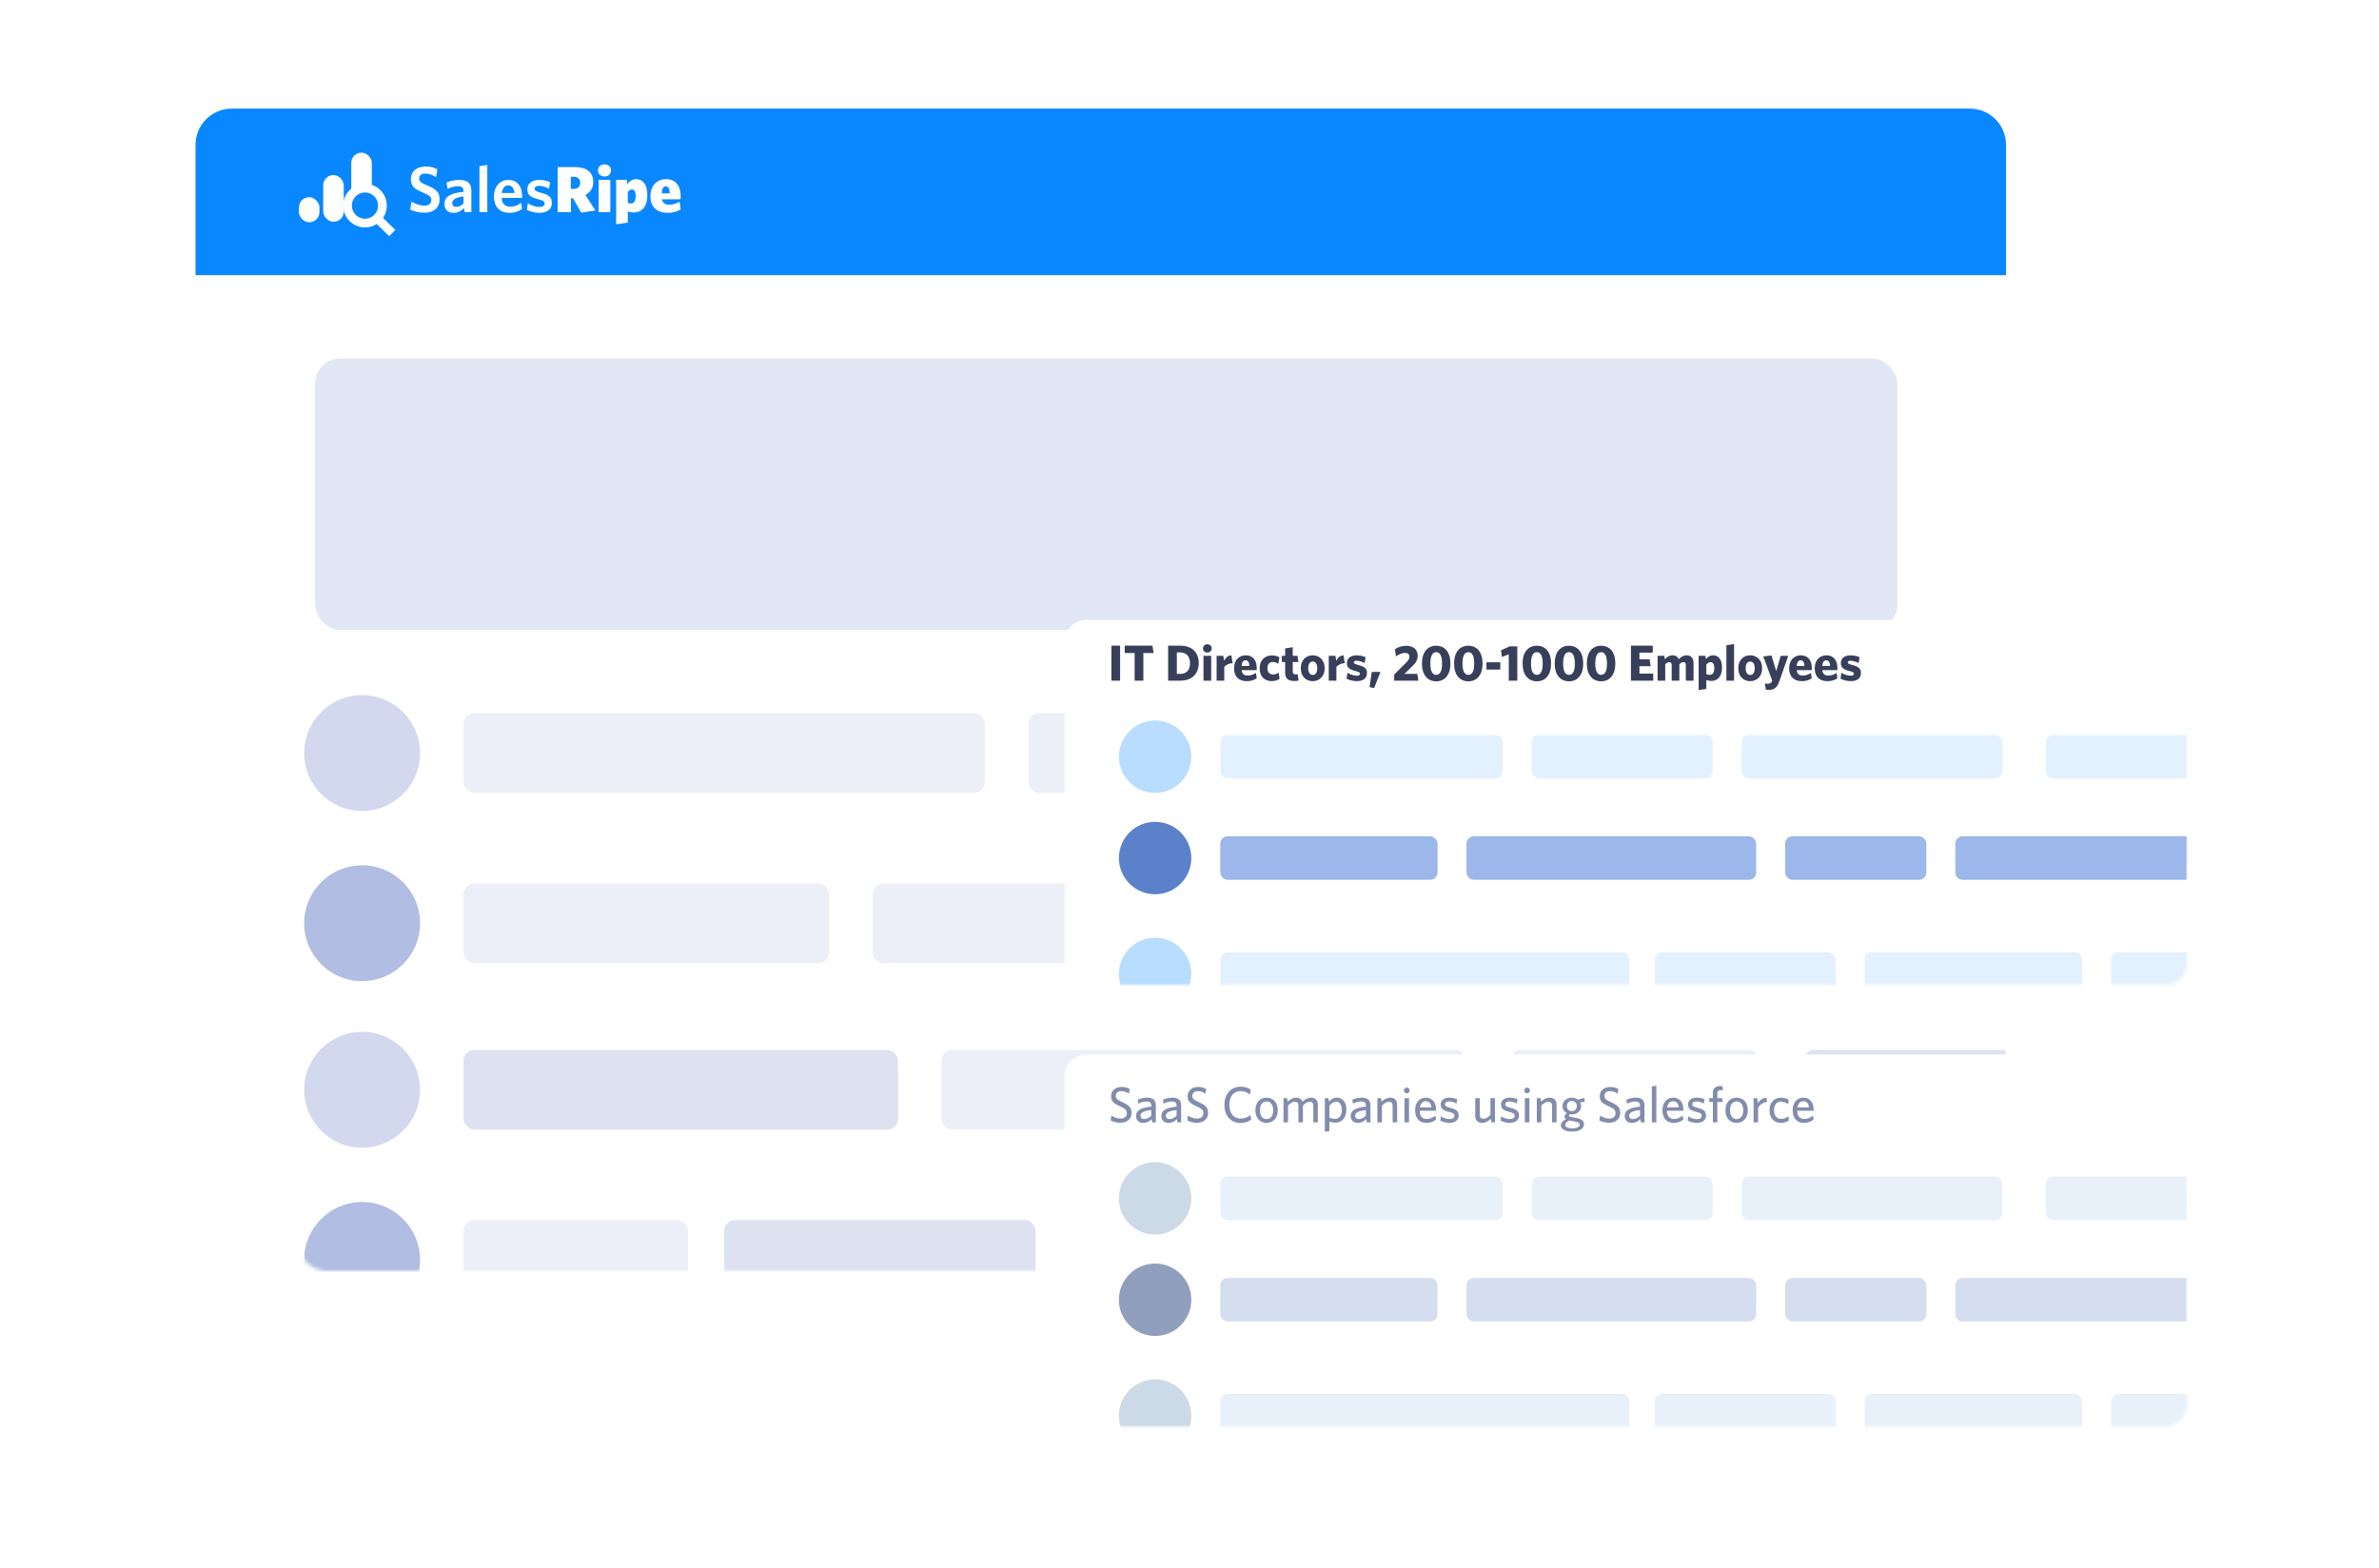 <svg width="657" height="433" viewBox="0 0 657 433" fill="none" xmlns="http://www.w3.org/2000/svg">
<g clip-path="url(#clip0)">
<g filter="url(#filter0_dd)">
<rect x="54" y="30" width="500" height="321" rx="10" fill="white"/>
</g>
<path d="M54 40C54 34.477 58.477 30 64 30H544C549.523 30 554 34.477 554 40V76H54V40Z" fill="#0987FE"/>
<rect x="87" y="99" width="437" height="75" rx="7" fill="#E2E7F5"/>
<mask id="mask0" mask-type="alpha" maskUnits="userSpaceOnUse" x="82" y="99" width="472" height="252">
<rect x="82" y="99" width="472" height="252" rx="8" fill="#C4C4C4"/>
</mask>
<g mask="url(#mask0)">
<circle cx="100" cy="208" r="16" fill="#D2D8ED"/>
<rect x="128" y="197" width="144" height="22" rx="3" fill="#ECEFF8"/>
<rect x="284" y="197" width="56" height="22" rx="3" fill="#ECEFF8"/>
<rect x="352" y="198" width="152" height="22" rx="3" fill="#ECEFF8"/>
<path d="M516 200C516 198.343 517.343 197 519 197H554V219H519C517.343 219 516 217.657 516 216V200Z" fill="#DDE1F0"/>
<circle cx="100" cy="255" r="16" fill="#B1BDE2"/>
<rect x="128" y="244" width="101" height="22" rx="3" fill="#ECEFF8"/>
<rect x="241" y="244" width="159" height="22" rx="3" fill="#ECEFF8"/>
<rect x="412" y="244" width="47" height="22" rx="3" fill="#DDE1F0"/>
<path d="M471 247C471 245.343 472.343 244 474 244H554V266H474C472.343 266 471 264.657 471 263V247Z" fill="#ECEFF8"/>
<circle cx="100" cy="301" r="16" fill="#D2D8ED"/>
<rect x="128" y="290" width="120" height="22" rx="3" fill="#DDE1F0"/>
<rect x="260" y="290" width="145" height="22" rx="3" fill="#ECEFF8"/>
<rect x="417" y="290" width="69" height="22" rx="3" fill="#ECEFF8"/>
<path d="M498 293C498 291.343 499.343 290 501 290H554V312H501C499.343 312 498 310.657 498 309V293Z" fill="#DDE1F0"/>
<circle cx="100" cy="348" r="16" fill="#B1BDE2"/>
<rect x="128" y="337" width="62" height="22" rx="3" fill="#ECEFF8"/>
<rect x="200" y="337" width="86" height="22" rx="3" fill="#DDE1F0"/>
<rect x="298" y="337" width="132" height="22" rx="3" fill="#ECEFF8"/>
<path d="M442 340C442 338.343 443.343 337 445 337H554V359H445C443.343 359 442 357.657 442 356V340Z" fill="#DDE1F0"/>
</g>
<g filter="url(#filter1_dd)">
<rect x="294" y="162" width="310" height="110" rx="6" fill="white"/>
</g>
<path d="M309.332 188V178.34H306.938V188H309.332ZM318.596 180.37L318.26 178.34H310.616V180.37H313.346V188H315.754V180.37H318.596ZM331.047 183.156C331.047 180.286 329.297 178.34 325.937 178.34H322.605V188H325.993C329.255 188 331.047 186.026 331.047 183.156ZM328.639 183.17C328.639 185.242 327.575 186.138 325.867 186.138H324.999V180.202H325.867C327.505 180.202 328.639 181.14 328.639 183.17ZM334.632 179.11C334.632 178.41 334.114 177.948 333.428 177.948C332.756 177.948 332.224 178.41 332.224 179.11C332.224 179.796 332.756 180.244 333.428 180.244C334.114 180.244 334.632 179.796 334.632 179.11ZM334.492 188V181.14H332.364V188H334.492ZM340.41 183.156L340.06 181C339.052 181.07 338.478 181.714 338.058 182.498L337.834 181.14H335.986V188H338.1V184.192C338.618 183.632 339.388 183.226 340.41 183.156ZM347.062 187.37L346.852 185.872C346.096 186.32 345.354 186.6 344.598 186.6C343.66 186.6 343.016 186.194 342.904 185.102H347.048C347.062 184.99 347.076 184.766 347.076 184.556C347.076 182.568 346.152 181 344.038 181C342.176 181 340.804 182.358 340.804 184.598C340.804 187.034 342.274 188.14 344.332 188.14C345.41 188.14 346.32 187.846 347.062 187.37ZM343.982 182.372C344.626 182.372 344.99 182.904 345.06 183.94H342.89C342.96 182.89 343.38 182.372 343.982 182.372ZM353.374 187.524L353.122 185.788C352.548 186.166 352.058 186.306 351.554 186.306C350.7 186.306 350.014 185.746 350.014 184.57C350.014 183.422 350.63 182.848 351.498 182.848C352.058 182.848 352.506 183.016 353.038 183.352L353.318 181.546C352.772 181.238 352.114 181.028 351.288 181.028C349.412 181.028 347.872 182.218 347.872 184.626C347.872 186.838 349.216 188.126 351.19 188.126C352.03 188.126 352.716 187.93 353.374 187.524ZM358.627 187.958L358.375 186.222C358.221 186.264 358.039 186.292 357.857 186.292C357.297 186.292 357.017 186.026 357.017 185.48V182.862H358.585L358.319 181.14H357.017V178.76L354.917 179.096V181.14H354.007V182.862H354.917V185.816C354.917 187.566 355.939 188.098 357.409 188.098C357.969 188.098 358.291 188.056 358.627 187.958ZM365.828 184.57C365.828 182.372 364.428 181 362.524 181C360.634 181 359.234 182.386 359.234 184.584C359.234 186.782 360.62 188.14 362.51 188.14C364.414 188.14 365.828 186.768 365.828 184.57ZM363.784 184.584C363.784 185.69 363.336 186.432 362.524 186.432C361.726 186.432 361.278 185.676 361.278 184.57C361.278 183.45 361.712 182.722 362.524 182.722C363.336 182.722 363.784 183.478 363.784 184.584ZM371.377 183.156L371.027 181C370.019 181.07 369.445 181.714 369.025 182.498L368.801 181.14H366.953V188H369.067V184.192C369.585 183.632 370.355 183.226 371.377 183.156ZM377.51 185.886C377.51 184.612 376.866 184.136 375.046 183.66C374.08 183.394 373.884 183.24 373.884 182.946C373.884 182.68 374.122 182.498 374.612 182.498C375.284 182.498 376.124 182.736 376.866 183.142L377.132 181.518C376.418 181.196 375.536 181.014 374.612 181.014C372.918 181.014 371.966 181.882 371.966 183.156C371.966 184.444 372.694 184.92 374.416 185.368C375.382 185.606 375.578 185.774 375.578 186.11C375.578 186.432 375.298 186.642 374.71 186.642C373.926 186.642 372.932 186.334 372.12 185.83L371.868 187.454C372.582 187.818 373.604 188.126 374.696 188.126C376.516 188.126 377.51 187.342 377.51 185.886ZM381.232 185.592H378.838L378.222 189.778L379.482 190.072L381.232 185.592ZM391.701 188L391.407 186.138H387.837L389.727 184.318C390.875 183.226 391.519 182.386 391.519 181.098C391.519 179.404 390.315 178.382 388.369 178.382C387.039 178.382 386.045 178.774 385.233 179.32L385.513 181.308C386.325 180.72 387.179 180.342 388.019 180.342C388.789 180.342 389.237 180.706 389.237 181.35C389.237 181.98 388.915 182.428 388.285 183.072L385.023 186.334V188H391.701ZM400.56 183.268C400.56 180.104 398.992 178.354 396.64 178.354C394.274 178.354 392.692 180.104 392.692 183.268C392.692 186.432 394.274 188.182 396.64 188.182C398.992 188.182 400.56 186.432 400.56 183.268ZM398.25 183.268C398.25 185.284 397.732 186.404 396.64 186.404C395.548 186.404 395.016 185.284 395.016 183.268C395.016 181.252 395.548 180.132 396.64 180.132C397.732 180.132 398.25 181.252 398.25 183.268ZM409.433 183.268C409.433 180.104 407.865 178.354 405.513 178.354C403.147 178.354 401.565 180.104 401.565 183.268C401.565 186.432 403.147 188.182 405.513 188.182C407.865 188.182 409.433 186.432 409.433 183.268ZM407.123 183.268C407.123 185.284 406.605 186.404 405.513 186.404C404.421 186.404 403.889 185.284 403.889 183.268C403.889 181.252 404.421 180.132 405.513 180.132C406.605 180.132 407.123 181.252 407.123 183.268ZM414.33 184.934V182.918H410.508V184.934H414.33ZM419.027 188V178.522H416.941L414.519 179.642L414.785 181.462L416.675 180.72V188H419.027ZM428.354 183.268C428.354 180.104 426.786 178.354 424.434 178.354C422.068 178.354 420.486 180.104 420.486 183.268C420.486 186.432 422.068 188.182 424.434 188.182C426.786 188.182 428.354 186.432 428.354 183.268ZM426.044 183.268C426.044 185.284 425.526 186.404 424.434 186.404C423.342 186.404 422.81 185.284 422.81 183.268C422.81 181.252 423.342 180.132 424.434 180.132C425.526 180.132 426.044 181.252 426.044 183.268ZM437.227 183.268C437.227 180.104 435.659 178.354 433.307 178.354C430.941 178.354 429.359 180.104 429.359 183.268C429.359 186.432 430.941 188.182 433.307 188.182C435.659 188.182 437.227 186.432 437.227 183.268ZM434.917 183.268C434.917 185.284 434.399 186.404 433.307 186.404C432.215 186.404 431.683 185.284 431.683 183.268C431.683 181.252 432.215 180.132 433.307 180.132C434.399 180.132 434.917 181.252 434.917 183.268ZM446.101 183.268C446.101 180.104 444.533 178.354 442.181 178.354C439.815 178.354 438.233 180.104 438.233 183.268C438.233 186.432 439.815 188.182 442.181 188.182C444.533 188.182 446.101 186.432 446.101 183.268ZM443.791 183.268C443.791 185.284 443.273 186.404 442.181 186.404C441.089 186.404 440.557 185.284 440.557 183.268C440.557 181.252 441.089 180.132 442.181 180.132C443.273 180.132 443.791 181.252 443.791 183.268ZM456.555 188V186.054H452.761V184.01H455.869L455.561 182.092H452.761V180.272H456.429V178.34H450.409V188H456.555ZM467.701 188V183.128C467.701 181.784 467.029 181 465.755 181C464.901 181 464.229 181.462 463.613 182.078C463.361 181.462 462.843 181 461.905 181C461.023 181 460.393 181.448 459.777 182.078L459.623 181.14H457.761V188H459.875V183.478C460.253 183.114 460.603 182.876 460.995 182.876C461.485 182.876 461.667 183.212 461.667 183.702V188H463.781V183.478C464.159 183.114 464.523 182.876 464.901 182.876C465.391 182.876 465.573 183.212 465.573 183.702V188H467.701ZM475.563 184.388C475.563 182.064 474.499 181 473.085 181C472.203 181 471.587 181.518 471.111 182.036L470.971 181.14H469.109V190.604L471.223 190.282V187.832C471.615 187.958 472.049 188.07 472.665 188.07C474.177 188.07 475.563 186.992 475.563 184.388ZM473.435 184.528C473.435 185.858 472.903 186.404 472.189 186.404C471.769 186.404 471.517 186.334 471.223 186.194V183.59C471.587 183.17 471.937 182.89 472.399 182.89C473.001 182.89 473.435 183.38 473.435 184.528ZM478.894 188V177.892L476.766 178.228V188H478.894ZM486.646 184.57C486.646 182.372 485.246 181 483.342 181C481.452 181 480.052 182.386 480.052 184.584C480.052 186.782 481.438 188.14 483.328 188.14C485.232 188.14 486.646 186.768 486.646 184.57ZM484.602 184.584C484.602 185.69 484.154 186.432 483.342 186.432C482.544 186.432 482.096 185.676 482.096 184.57C482.096 183.45 482.53 182.722 483.342 182.722C484.154 182.722 484.602 183.478 484.602 184.584ZM493.852 181.14H491.78L490.534 185.354L489.218 181.042L486.95 181.308L489.442 188.014L489.386 188.154C489.148 188.686 488.714 188.868 488.224 188.868C487.832 188.868 487.622 188.826 487.384 188.756L487.664 190.464C487.86 190.506 488.042 190.548 488.49 190.548C489.96 190.548 490.786 189.946 491.402 188.168L493.852 181.14ZM500.351 187.37L500.141 185.872C499.385 186.32 498.643 186.6 497.887 186.6C496.949 186.6 496.305 186.194 496.193 185.102H500.337C500.351 184.99 500.365 184.766 500.365 184.556C500.365 182.568 499.441 181 497.327 181C495.465 181 494.093 182.358 494.093 184.598C494.093 187.034 495.563 188.14 497.621 188.14C498.699 188.14 499.609 187.846 500.351 187.37ZM497.271 182.372C497.915 182.372 498.279 182.904 498.349 183.94H496.179C496.249 182.89 496.669 182.372 497.271 182.372ZM507.42 187.37L507.21 185.872C506.454 186.32 505.712 186.6 504.956 186.6C504.018 186.6 503.374 186.194 503.262 185.102H507.406C507.42 184.99 507.434 184.766 507.434 184.556C507.434 182.568 506.51 181 504.396 181C502.534 181 501.162 182.358 501.162 184.598C501.162 187.034 502.632 188.14 504.69 188.14C505.768 188.14 506.678 187.846 507.42 187.37ZM504.34 182.372C504.984 182.372 505.348 182.904 505.418 183.94H503.248C503.318 182.89 503.738 182.372 504.34 182.372ZM513.928 185.886C513.928 184.612 513.284 184.136 511.464 183.66C510.498 183.394 510.302 183.24 510.302 182.946C510.302 182.68 510.54 182.498 511.03 182.498C511.702 182.498 512.542 182.736 513.284 183.142L513.55 181.518C512.836 181.196 511.954 181.014 511.03 181.014C509.336 181.014 508.384 181.882 508.384 183.156C508.384 184.444 509.112 184.92 510.834 185.368C511.8 185.606 511.996 185.774 511.996 186.11C511.996 186.432 511.716 186.642 511.128 186.642C510.344 186.642 509.35 186.334 508.538 185.83L508.286 187.454C509 187.818 510.022 188.126 511.114 188.126C512.934 188.126 513.928 187.342 513.928 185.886Z" fill="#373F5A"/>
<mask id="mask1" mask-type="alpha" maskUnits="userSpaceOnUse" x="294" y="197" width="310" height="75">
<rect x="294" y="197" width="310" height="75" rx="6" fill="#C4C4C4"/>
</mask>
<g mask="url(#mask1)">
<circle cx="319" cy="209" r="10" fill="#B9DDFF"/>
<rect x="337" y="203" width="78" height="12" rx="2" fill="#E3F1FE"/>
<rect x="423" y="203" width="50" height="12" rx="2" fill="#E3F1FE"/>
<rect x="481" y="203" width="72" height="12" rx="2" fill="#E3F1FE"/>
<path d="M565 205C565 203.895 565.895 203 567 203H604V215H567C565.895 215 565 214.105 565 213V205Z" fill="#E3F1FE"/>
<circle cx="319" cy="237" r="10" fill="#5B81CA"/>
<rect x="337" y="231" width="60" height="12" rx="2" fill="#9CB7EA"/>
<rect x="405" y="231" width="80" height="12" rx="2" fill="#9CB7EA"/>
<rect x="493" y="231" width="39" height="12" rx="2" fill="#9CB7EA"/>
<path d="M540 233C540 231.895 540.895 231 542 231H604V243H542C540.895 243 540 242.105 540 241V233Z" fill="#9CB7EA"/>
<circle cx="319" cy="269" r="10" fill="#B9DDFF"/>
<rect x="337" y="263" width="113" height="12" rx="2" fill="#E3F1FE"/>
<rect x="457" y="263" width="50" height="12" rx="2" fill="#E3F1FE"/>
<rect x="515" y="263" width="60" height="12" rx="2" fill="#E3F1FE"/>
<path d="M583 265C583 263.895 583.895 263 585 263H612V275H585C583.895 275 583 274.105 583 273V265Z" fill="#E3F1FE"/>
</g>
<g filter="url(#filter2_dd)">
<rect x="294" y="284" width="310" height="110" rx="6" fill="white"/>
</g>
<path d="M312.496 307.396C312.496 305.94 311.852 305.296 309.976 304.442C308.506 303.77 308.142 303.42 308.142 302.678C308.142 301.964 308.632 301.376 309.738 301.376C310.508 301.376 311.236 301.684 311.768 302.09L311.978 300.774C311.418 300.452 310.718 300.228 309.78 300.228C308.03 300.228 306.84 301.222 306.84 302.776C306.84 304.162 307.526 304.764 309.346 305.59C310.802 306.248 311.194 306.612 311.194 307.494C311.194 308.432 310.48 308.964 309.472 308.964C308.506 308.964 307.596 308.572 306.938 308.138L306.742 309.482C307.456 309.86 308.394 310.112 309.444 310.112C311.25 310.112 312.496 309.062 312.496 307.396ZM319.198 310V305.324C319.198 303.84 318.414 303.182 316.79 303.182C315.754 303.182 314.998 303.42 314.2 303.742L314.368 304.82C315.096 304.498 315.866 304.246 316.678 304.246C317.448 304.246 317.952 304.54 317.952 305.38V305.66C315.166 305.954 313.738 306.612 313.738 308.278C313.738 309.412 314.494 310.14 315.698 310.14C316.79 310.14 317.518 309.65 318.05 309.104L318.19 310H319.198ZM317.952 308.166C317.392 308.74 316.692 309.104 315.964 309.104C315.334 309.104 314.97 308.754 314.97 308.208C314.97 307.522 315.488 306.85 317.952 306.612V308.166ZM326.184 310V305.324C326.184 303.84 325.4 303.182 323.776 303.182C322.74 303.182 321.984 303.42 321.186 303.742L321.354 304.82C322.082 304.498 322.852 304.246 323.664 304.246C324.434 304.246 324.938 304.54 324.938 305.38V305.66C322.152 305.954 320.724 306.612 320.724 308.278C320.724 309.412 321.48 310.14 322.684 310.14C323.776 310.14 324.504 309.65 325.036 309.104L325.176 310H326.184ZM324.938 308.166C324.378 308.74 323.678 309.104 322.95 309.104C322.32 309.104 321.956 308.754 321.956 308.208C321.956 307.522 322.474 306.85 324.938 306.612V308.166ZM333.633 307.396C333.633 305.94 332.989 305.296 331.113 304.442C329.643 303.77 329.279 303.42 329.279 302.678C329.279 301.964 329.769 301.376 330.875 301.376C331.645 301.376 332.373 301.684 332.905 302.09L333.115 300.774C332.555 300.452 331.855 300.228 330.917 300.228C329.167 300.228 327.977 301.222 327.977 302.776C327.977 304.162 328.663 304.764 330.483 305.59C331.939 306.248 332.331 306.612 332.331 307.494C332.331 308.432 331.617 308.964 330.609 308.964C329.643 308.964 328.733 308.572 328.075 308.138L327.879 309.482C328.593 309.86 329.531 310.112 330.581 310.112C332.387 310.112 333.633 309.062 333.633 307.396ZM345.539 309.244L345.343 307.998C344.573 308.558 343.663 308.964 342.627 308.964C340.681 308.964 339.505 307.494 339.505 305.17C339.505 302.846 340.667 301.362 342.627 301.362C343.663 301.362 344.489 301.768 345.189 302.3L345.385 300.956C344.643 300.452 343.789 300.158 342.641 300.158C339.925 300.158 338.147 302.188 338.147 305.184C338.147 308.166 339.897 310.182 342.613 310.182C343.719 310.182 344.797 309.79 345.539 309.244ZM352.876 306.668C352.876 304.47 351.56 303.182 349.768 303.182C347.99 303.182 346.702 304.47 346.702 306.668C346.702 308.866 347.99 310.14 349.768 310.14C351.56 310.14 352.876 308.866 352.876 306.668ZM351.616 306.668C351.616 308.068 351 309.104 349.768 309.104C348.592 309.104 347.962 308.04 347.962 306.668C347.962 305.268 348.564 304.218 349.768 304.218C350.972 304.218 351.616 305.296 351.616 306.668ZM363.94 310V305.142C363.94 303.938 363.324 303.182 362.05 303.182C361.112 303.182 360.3 303.714 359.698 304.288C359.446 303.602 358.914 303.182 357.934 303.182C356.996 303.182 356.24 303.714 355.61 304.288L355.456 303.322H354.462V310H355.708V305.38C356.31 304.736 356.94 304.302 357.598 304.302C358.326 304.302 358.578 304.764 358.578 305.45V310H359.824V305.38C360.426 304.736 361.056 304.302 361.714 304.302C362.442 304.302 362.694 304.764 362.694 305.45V310H363.94ZM371.828 306.472C371.828 304.246 370.638 303.182 369.196 303.182C368.216 303.182 367.53 303.7 367.026 304.288L366.872 303.322H365.878V312.604L367.124 312.422V309.79C367.544 309.958 368.146 310.084 368.804 310.084C370.428 310.084 371.828 308.908 371.828 306.472ZM370.568 306.528C370.568 308.18 369.798 309.034 368.748 309.034C368.034 309.034 367.628 308.922 367.124 308.67V305.464C367.656 304.75 368.244 304.288 369 304.288C369.91 304.288 370.568 305.072 370.568 306.528ZM378.466 310V305.324C378.466 303.84 377.682 303.182 376.058 303.182C375.022 303.182 374.266 303.42 373.468 303.742L373.636 304.82C374.364 304.498 375.134 304.246 375.946 304.246C376.716 304.246 377.22 304.54 377.22 305.38V305.66C374.434 305.954 373.006 306.612 373.006 308.278C373.006 309.412 373.762 310.14 374.966 310.14C376.058 310.14 376.786 309.65 377.318 309.104L377.458 310H378.466ZM377.22 308.166C376.66 308.74 375.96 309.104 375.232 309.104C374.602 309.104 374.238 308.754 374.238 308.208C374.238 307.522 374.756 306.85 377.22 306.612V308.166ZM385.844 310V305.142C385.844 303.938 385.172 303.182 383.912 303.182C382.96 303.182 382.176 303.714 381.546 304.288L381.392 303.322H380.398V310H381.644V305.38C382.246 304.736 382.918 304.302 383.576 304.302C384.304 304.302 384.598 304.764 384.598 305.45V310H385.844ZM389.293 301.194C389.293 300.76 388.943 300.396 388.509 300.396C388.075 300.396 387.711 300.76 387.711 301.194C387.711 301.628 388.075 301.978 388.509 301.978C388.943 301.978 389.293 301.628 389.293 301.194ZM389.125 310V303.322H387.879V310H389.125ZM396.575 309.244L396.393 308.124C395.665 308.698 394.965 309.076 393.999 309.076C392.837 309.076 392.095 308.348 392.053 306.794H396.589V306.528C396.589 304.68 395.693 303.182 393.747 303.182C392.067 303.182 390.807 304.498 390.807 306.64C390.807 309.09 392.165 310.14 393.901 310.14C395.007 310.14 395.861 309.804 396.575 309.244ZM393.733 304.162C394.699 304.162 395.175 304.778 395.329 305.856H392.109C392.305 304.722 392.963 304.162 393.733 304.162ZM402.833 308.138C402.833 306.864 402.091 306.388 400.439 305.968C399.389 305.702 399.053 305.45 399.053 305.002C399.053 304.526 399.445 304.232 400.201 304.232C400.901 304.232 401.643 304.47 402.231 304.806L402.427 303.63C401.797 303.35 401.055 303.182 400.229 303.182C398.773 303.182 397.877 303.966 397.877 305.03C397.877 306.22 398.507 306.696 400.075 307.088C401.279 307.382 401.657 307.606 401.657 308.222C401.657 308.782 401.153 309.104 400.299 309.104C399.389 309.104 398.577 308.768 397.947 308.334L397.765 309.51C398.339 309.832 399.319 310.14 400.201 310.14C401.923 310.14 402.833 309.356 402.833 308.138ZM412.859 310V303.322H411.613V307.942C411.011 308.586 410.339 309.02 409.681 309.02C408.953 309.02 408.659 308.558 408.659 307.872V303.322H407.413V308.18C407.413 309.384 408.071 310.14 409.345 310.14C410.283 310.14 411.081 309.622 411.711 309.034L411.865 310H412.859ZM419.486 308.138C419.486 306.864 418.744 306.388 417.092 305.968C416.042 305.702 415.706 305.45 415.706 305.002C415.706 304.526 416.098 304.232 416.854 304.232C417.554 304.232 418.296 304.47 418.884 304.806L419.08 303.63C418.45 303.35 417.708 303.182 416.882 303.182C415.426 303.182 414.53 303.966 414.53 305.03C414.53 306.22 415.16 306.696 416.728 307.088C417.932 307.382 418.31 307.606 418.31 308.222C418.31 308.782 417.806 309.104 416.952 309.104C416.042 309.104 415.23 308.768 414.6 308.334L414.418 309.51C414.992 309.832 415.972 310.14 416.854 310.14C418.576 310.14 419.486 309.356 419.486 308.138ZM422.529 301.194C422.529 300.76 422.179 300.396 421.745 300.396C421.311 300.396 420.947 300.76 420.947 301.194C420.947 301.628 421.311 301.978 421.745 301.978C422.179 301.978 422.529 301.628 422.529 301.194ZM422.361 310V303.322H421.115V310H422.361ZM429.867 310V305.142C429.867 303.938 429.195 303.182 427.935 303.182C426.983 303.182 426.199 303.714 425.569 304.288L425.415 303.322H424.421V310H425.667V305.38C426.269 304.736 426.941 304.302 427.599 304.302C428.327 304.302 428.621 304.764 428.621 305.45V310H429.867ZM437.446 310.49C437.446 309.454 436.564 309.006 435.15 308.754L434.674 308.67C433.498 308.46 433.26 308.404 433.26 308.166C433.26 308.04 433.4 307.886 433.596 307.76C433.75 307.788 433.918 307.802 434.1 307.802C435.458 307.802 436.662 306.934 436.662 305.506C436.662 305.128 436.564 304.778 436.396 304.47L437.67 304.344L437.488 303.224L435.794 303.756C435.332 303.392 434.73 303.182 434.072 303.182C432.714 303.182 431.51 304.064 431.51 305.506C431.51 306.416 432 307.116 432.756 307.494C432.308 307.774 432.056 308.082 432.056 308.404C432.056 308.656 432.182 308.894 432.476 309.104C431.538 309.608 431.062 310.14 431.062 310.826C431.062 312.002 432.448 312.548 434.184 312.548C435.92 312.548 437.446 311.89 437.446 310.49ZM434.212 309.65L435.01 309.79C435.962 309.958 436.27 310.238 436.27 310.644C436.27 311.204 435.542 311.652 434.24 311.652C432.938 311.652 432.252 311.26 432.252 310.728C432.252 310.266 432.602 309.874 433.372 309.482C433.638 309.552 433.848 309.58 434.212 309.65ZM435.458 305.492C435.458 306.29 434.926 306.92 434.072 306.92C433.246 306.92 432.714 306.318 432.714 305.548C432.714 304.736 433.232 304.092 434.072 304.092C434.898 304.092 435.458 304.694 435.458 305.492ZM447.451 307.396C447.451 305.94 446.807 305.296 444.931 304.442C443.461 303.77 443.097 303.42 443.097 302.678C443.097 301.964 443.587 301.376 444.693 301.376C445.463 301.376 446.191 301.684 446.723 302.09L446.933 300.774C446.373 300.452 445.673 300.228 444.735 300.228C442.985 300.228 441.795 301.222 441.795 302.776C441.795 304.162 442.481 304.764 444.301 305.59C445.757 306.248 446.149 306.612 446.149 307.494C446.149 308.432 445.435 308.964 444.427 308.964C443.461 308.964 442.551 308.572 441.893 308.138L441.697 309.482C442.411 309.86 443.349 310.112 444.399 310.112C446.205 310.112 447.451 309.062 447.451 307.396ZM454.153 310V305.324C454.153 303.84 453.369 303.182 451.745 303.182C450.709 303.182 449.953 303.42 449.155 303.742L449.323 304.82C450.051 304.498 450.821 304.246 451.633 304.246C452.403 304.246 452.907 304.54 452.907 305.38V305.66C450.121 305.954 448.693 306.612 448.693 308.278C448.693 309.412 449.449 310.14 450.653 310.14C451.745 310.14 452.473 309.65 453.005 309.104L453.145 310H454.153ZM452.907 308.166C452.347 308.74 451.647 309.104 450.919 309.104C450.289 309.104 449.925 308.754 449.925 308.208C449.925 307.522 450.443 306.85 452.907 306.612V308.166ZM457.429 310V299.892L456.183 300.088V310H457.429ZM464.88 309.244L464.698 308.124C463.97 308.698 463.27 309.076 462.304 309.076C461.142 309.076 460.4 308.348 460.358 306.794H464.894V306.528C464.894 304.68 463.998 303.182 462.052 303.182C460.372 303.182 459.112 304.498 459.112 306.64C459.112 309.09 460.47 310.14 462.206 310.14C463.312 310.14 464.166 309.804 464.88 309.244ZM462.038 304.162C463.004 304.162 463.48 304.778 463.634 305.856H460.414C460.61 304.722 461.268 304.162 462.038 304.162ZM471.138 308.138C471.138 306.864 470.396 306.388 468.744 305.968C467.694 305.702 467.358 305.45 467.358 305.002C467.358 304.526 467.75 304.232 468.506 304.232C469.206 304.232 469.948 304.47 470.536 304.806L470.732 303.63C470.102 303.35 469.36 303.182 468.534 303.182C467.078 303.182 466.182 303.966 466.182 305.03C466.182 306.22 466.812 306.696 468.38 307.088C469.584 307.382 469.962 307.606 469.962 308.222C469.962 308.782 469.458 309.104 468.604 309.104C467.694 309.104 466.882 308.768 466.252 308.334L466.07 309.51C466.644 309.832 467.624 310.14 468.506 310.14C470.228 310.14 471.138 309.356 471.138 308.138ZM475.833 301.138L475.651 300.004C475.483 299.99 475.315 299.976 475.119 299.976C473.929 299.976 473.047 300.48 473.047 301.81V303.322H472.039V304.372H473.047V310H474.265V304.372H475.763L475.609 303.322H474.265V301.936C474.265 301.32 474.615 301.082 475.189 301.082C475.441 301.082 475.693 301.11 475.833 301.138ZM482.69 306.668C482.69 304.47 481.374 303.182 479.582 303.182C477.804 303.182 476.516 304.47 476.516 306.668C476.516 308.866 477.804 310.14 479.582 310.14C481.374 310.14 482.69 308.866 482.69 306.668ZM481.43 306.668C481.43 308.068 480.814 309.104 479.582 309.104C478.406 309.104 477.776 308.04 477.776 306.668C477.776 305.268 478.378 304.218 479.582 304.218C480.786 304.218 481.43 305.296 481.43 306.668ZM488.015 304.372L487.819 303.182C486.727 303.238 485.957 303.924 485.481 304.68L485.271 303.322H484.277V310H485.523V306.052C485.971 305.17 486.909 304.428 488.015 304.372ZM494.06 309.454L493.878 308.306C493.22 308.866 492.562 309.048 491.89 309.048C490.77 309.048 489.93 308.278 489.93 306.654C489.93 305.114 490.7 304.274 491.848 304.274C492.618 304.274 493.234 304.554 493.808 305.016L493.99 303.798C493.542 303.476 492.828 303.182 491.862 303.182C490.07 303.182 488.67 304.4 488.67 306.668C488.67 308.894 489.986 310.14 491.778 310.14C492.73 310.14 493.444 309.916 494.06 309.454ZM500.85 309.244L500.668 308.124C499.94 308.698 499.24 309.076 498.274 309.076C497.112 309.076 496.37 308.348 496.328 306.794H500.864V306.528C500.864 304.68 499.968 303.182 498.022 303.182C496.342 303.182 495.082 304.498 495.082 306.64C495.082 309.09 496.44 310.14 498.176 310.14C499.282 310.14 500.136 309.804 500.85 309.244ZM498.008 304.162C498.974 304.162 499.45 304.778 499.604 305.856H496.384C496.58 304.722 497.238 304.162 498.008 304.162Z" fill="#828CAC"/>
<mask id="mask2" mask-type="alpha" maskUnits="userSpaceOnUse" x="294" y="319" width="310" height="75">
<rect x="294" y="319" width="310" height="75" rx="6" fill="#C4C4C4"/>
</mask>
<g mask="url(#mask2)">
<circle cx="319" cy="331" r="10" fill="#CCD9E6"/>
<rect x="337" y="325" width="78" height="12" rx="2" fill="#E8F1F9"/>
<rect x="423" y="325" width="50" height="12" rx="2" fill="#E8F1F9"/>
<rect x="481" y="325" width="72" height="12" rx="2" fill="#E8F1F9"/>
<path d="M565 327C565 325.895 565.895 325 567 325H604V337H567C565.895 337 565 336.105 565 335V327Z" fill="#E8F1F9"/>
<circle cx="319" cy="359" r="10" fill="#8F9FBD"/>
<rect x="337" y="353" width="60" height="12" rx="2" fill="#D5DEEE"/>
<rect x="405" y="353" width="80" height="12" rx="2" fill="#D5DEEE"/>
<rect x="493" y="353" width="39" height="12" rx="2" fill="#D5DEEE"/>
<path d="M540 355C540 353.895 540.895 353 542 353H604V365H542C540.895 365 540 364.105 540 363V355Z" fill="#D5DEEE"/>
<circle cx="319" cy="391" r="10" fill="#CCD9E6"/>
<rect x="337" y="385" width="113" height="12" rx="2" fill="#E8F1F9"/>
<rect x="457" y="385" width="50" height="12" rx="2" fill="#E8F1F9"/>
<rect x="515" y="385" width="60" height="12" rx="2" fill="#E8F1F9"/>
<path d="M583 387C583 385.895 583.895 385 585 385H612V397H585C583.895 397 583 396.105 583 395V387Z" fill="#E8F1F9"/>
</g>
<path d="M121.402 55.049C121.402 53.115 120.463 52.23 117.897 51.182C116.162 50.459 115.764 50.08 115.764 49.285C115.764 48.526 116.288 47.947 117.481 47.947C118.457 47.947 119.523 48.327 120.427 48.923L120.788 46.755C119.884 46.285 118.909 45.996 117.499 45.996C115.168 45.996 113.469 47.279 113.469 49.483C113.469 51.417 114.445 52.212 116.867 53.206C118.674 53.983 119.107 54.362 119.107 55.284C119.107 56.278 118.348 56.802 117.246 56.802C115.999 56.802 114.698 56.314 113.65 55.7L113.289 57.886C114.391 58.41 115.692 58.754 117.21 58.754C119.613 58.754 121.402 57.489 121.402 55.049ZM130.17 58.609V52.627C130.17 50.531 129.05 49.7 126.791 49.7C125.4 49.7 124.334 50.007 123.322 50.405L123.593 52.14C124.532 51.724 125.49 51.435 126.502 51.435C127.46 51.435 128.002 51.796 128.002 52.736V52.989C124.478 53.332 122.743 54.254 122.743 56.368C122.743 57.886 123.737 58.79 125.219 58.79C126.52 58.79 127.424 58.211 128.128 57.47L128.309 58.609H130.17ZM128.002 56.206C127.405 56.802 126.701 57.145 125.96 57.145C125.291 57.145 124.894 56.766 124.894 56.133C124.894 55.302 125.49 54.561 128.002 54.254V56.206ZM134.578 58.609V45.562L132.41 45.905V58.609H134.578ZM144.173 57.723L143.92 56.025C142.962 56.693 142.04 57.109 140.92 57.109C139.583 57.109 138.661 56.386 138.553 54.669H144.173C144.173 54.543 144.191 54.326 144.191 54.145C144.191 51.67 143.016 49.7 140.396 49.7C138.119 49.7 136.421 51.417 136.421 54.254C136.421 57.398 138.246 58.79 140.685 58.79C142.095 58.79 143.233 58.374 144.173 57.723ZM140.342 51.2C141.39 51.2 141.932 51.959 142.077 53.314H138.589C138.752 51.905 139.474 51.2 140.342 51.2ZM152.412 56.043C152.412 54.398 151.527 53.784 149.268 53.206C147.967 52.862 147.642 52.591 147.642 52.122C147.642 51.652 148.039 51.327 148.852 51.327C149.72 51.327 150.75 51.634 151.617 52.122L151.906 50.315C151.039 49.935 149.991 49.7 148.852 49.7C146.828 49.7 145.636 50.766 145.636 52.284C145.636 53.874 146.521 54.489 148.635 55.031C150.027 55.374 150.406 55.627 150.406 56.242C150.406 56.82 149.9 57.163 148.961 57.163C147.876 57.163 146.72 56.748 145.78 56.133L145.491 57.94C146.322 58.392 147.623 58.79 148.888 58.79C151.183 58.79 152.412 57.76 152.412 56.043ZM164.431 58.139L161.666 53.838C163.076 53.115 163.835 51.923 163.835 50.242C163.835 47.568 161.992 46.14 158.775 46.14H154.005V58.609H157.673V54.742H158.233L160.528 58.735L164.431 58.139ZM160.239 50.459C160.239 51.561 159.588 52.176 158.396 52.176H157.637V48.833H158.378C159.57 48.833 160.239 49.411 160.239 50.459ZM168.728 47.08C168.728 46.032 167.951 45.399 166.939 45.399C165.945 45.399 165.15 46.032 165.15 47.08C165.15 48.11 165.945 48.742 166.939 48.742C167.951 48.742 168.728 48.11 168.728 47.08ZM168.547 58.609V49.664H165.331V58.609H168.547ZM178.767 53.892C178.767 50.857 177.465 49.483 175.676 49.483C174.592 49.483 173.815 50.152 173.237 50.784L173.056 49.664H170.165V61.97L173.382 61.464V58.41C173.869 58.555 174.339 58.681 175.116 58.681C176.996 58.681 178.767 57.362 178.767 53.892ZM175.55 54.127C175.55 55.663 174.99 56.206 174.267 56.206C173.869 56.206 173.653 56.133 173.382 56.025V52.989C173.743 52.609 174.086 52.338 174.502 52.338C175.116 52.338 175.55 52.808 175.55 54.127ZM187.981 57.868L187.692 55.736C186.698 56.242 185.722 56.549 184.854 56.549C183.806 56.549 183.011 56.169 182.813 55.049H187.926C187.963 54.868 187.981 54.525 187.981 54.182C187.981 51.543 186.77 49.483 183.951 49.483C181.457 49.483 179.632 51.254 179.632 54.2C179.632 57.344 181.584 58.79 184.421 58.79C185.794 58.79 187.005 58.428 187.981 57.868ZM183.861 51.453C184.511 51.453 184.927 52.103 184.963 53.405H182.776C182.794 52.103 183.21 51.453 183.861 51.453Z" fill="white"/>
<rect x="82.548" y="54.46" width="5.679" height="6.943" rx="2.84" fill="white"/>
<rect x="89.26" y="48.353" width="5.679" height="12.908" rx="2.84" fill="white"/>
<rect x="97.005" y="42.158" width="5.679" height="19.103" rx="2.84" fill="white"/>
<circle cx="100.619" cy="56.54" r="4.647" fill="#0987FE"/>
<path d="M100.795 61.613C103.458 61.613 105.617 59.453 105.617 56.79C105.617 54.127 103.458 51.968 100.795 51.968C98.131 51.968 95.972 54.127 95.972 56.79C95.972 59.453 98.131 61.613 100.795 61.613Z" stroke="white" stroke-width="2.411" stroke-miterlimit="10"/>
<path d="M104.26 60.407L108.325 64.359" stroke="white" stroke-width="2.411" stroke-miterlimit="10"/>
</g>
<defs>
<filter id="filter0_dd" x="-20.25" y="-36.75" width="648.5" height="469.5" filterUnits="userSpaceOnUse" color-interpolation-filters="sRGB">
<feFlood flood-opacity="0" result="BackgroundImageFix"/>
<feColorMatrix in="SourceAlpha" type="matrix" values="0 0 0 0 0 0 0 0 0 0 0 0 0 0 0 0 0 0 127 0"/>
<feOffset dy="7.5"/>
<feGaussianBlur stdDeviation="37.125"/>
<feColorMatrix type="matrix" values="0 0 0 0 0.127 0 0 0 0 0.309 0 0 0 0 0.779 0 0 0 0.16 0"/>
<feBlend mode="normal" in2="BackgroundImageFix" result="effect1_dropShadow"/>
<feColorMatrix in="SourceAlpha" type="matrix" values="0 0 0 0 0 0 0 0 0 0 0 0 0 0 0 0 0 0 127 0"/>
<feOffset dy="3.75"/>
<feGaussianBlur stdDeviation="9"/>
<feColorMatrix type="matrix" values="0 0 0 0 0.032 0 0 0 0 0.042 0 0 0 0 0.133 0 0 0 0.02 0"/>
<feBlend mode="normal" in2="effect1_dropShadow" result="effect2_dropShadow"/>
<feBlend mode="normal" in="SourceGraphic" in2="effect2_dropShadow" result="shape"/>
</filter>
<filter id="filter1_dd" x="262.75" y="136.25" width="372.5" height="172.5" filterUnits="userSpaceOnUse" color-interpolation-filters="sRGB">
<feFlood flood-opacity="0" result="BackgroundImageFix"/>
<feColorMatrix in="SourceAlpha" type="matrix" values="0 0 0 0 0 0 0 0 0 0 0 0 0 0 0 0 0 0 127 0"/>
<feOffset dy="5.5"/>
<feGaussianBlur stdDeviation="15.625"/>
<feColorMatrix type="matrix" values="0 0 0 0 0.12 0 0 0 0 0.325 0 0 0 0 0.85 0 0 0 0.25 0"/>
<feBlend mode="normal" in2="BackgroundImageFix" result="effect1_dropShadow"/>
<feColorMatrix in="SourceAlpha" type="matrix" values="0 0 0 0 0 0 0 0 0 0 0 0 0 0 0 0 0 0 127 0"/>
<feOffset dy="3.75"/>
<feGaussianBlur stdDeviation="5.5"/>
<feColorMatrix type="matrix" values="0 0 0 0 0.032 0 0 0 0 0.042 0 0 0 0 0.133 0 0 0 0.02 0"/>
<feBlend mode="normal" in2="effect1_dropShadow" result="effect2_dropShadow"/>
<feBlend mode="normal" in="SourceGraphic" in2="effect2_dropShadow" result="shape"/>
</filter>
<filter id="filter2_dd" x="279.75" y="273.25" width="338.5" height="138.5" filterUnits="userSpaceOnUse" color-interpolation-filters="sRGB">
<feFlood flood-opacity="0" result="BackgroundImageFix"/>
<feColorMatrix in="SourceAlpha" type="matrix" values="0 0 0 0 0 0 0 0 0 0 0 0 0 0 0 0 0 0 127 0"/>
<feOffset dy="3.5"/>
<feGaussianBlur stdDeviation="7.125"/>
<feColorMatrix type="matrix" values="0 0 0 0 0.127 0 0 0 0 0.309 0 0 0 0 0.779 0 0 0 0.09 0"/>
<feBlend mode="normal" in2="BackgroundImageFix" result="effect1_dropShadow"/>
<feColorMatrix in="SourceAlpha" type="matrix" values="0 0 0 0 0 0 0 0 0 0 0 0 0 0 0 0 0 0 127 0"/>
<feOffset dy="3.75"/>
<feGaussianBlur stdDeviation="3.5"/>
<feColorMatrix type="matrix" values="0 0 0 0 0.032 0 0 0 0 0.042 0 0 0 0 0.133 0 0 0 0.01 0"/>
<feBlend mode="normal" in2="effect1_dropShadow" result="effect2_dropShadow"/>
<feBlend mode="normal" in="SourceGraphic" in2="effect2_dropShadow" result="shape"/>
</filter>
<clipPath id="clip0">
<rect width="657" height="433" fill="white"/>
</clipPath>
</defs>
</svg>
